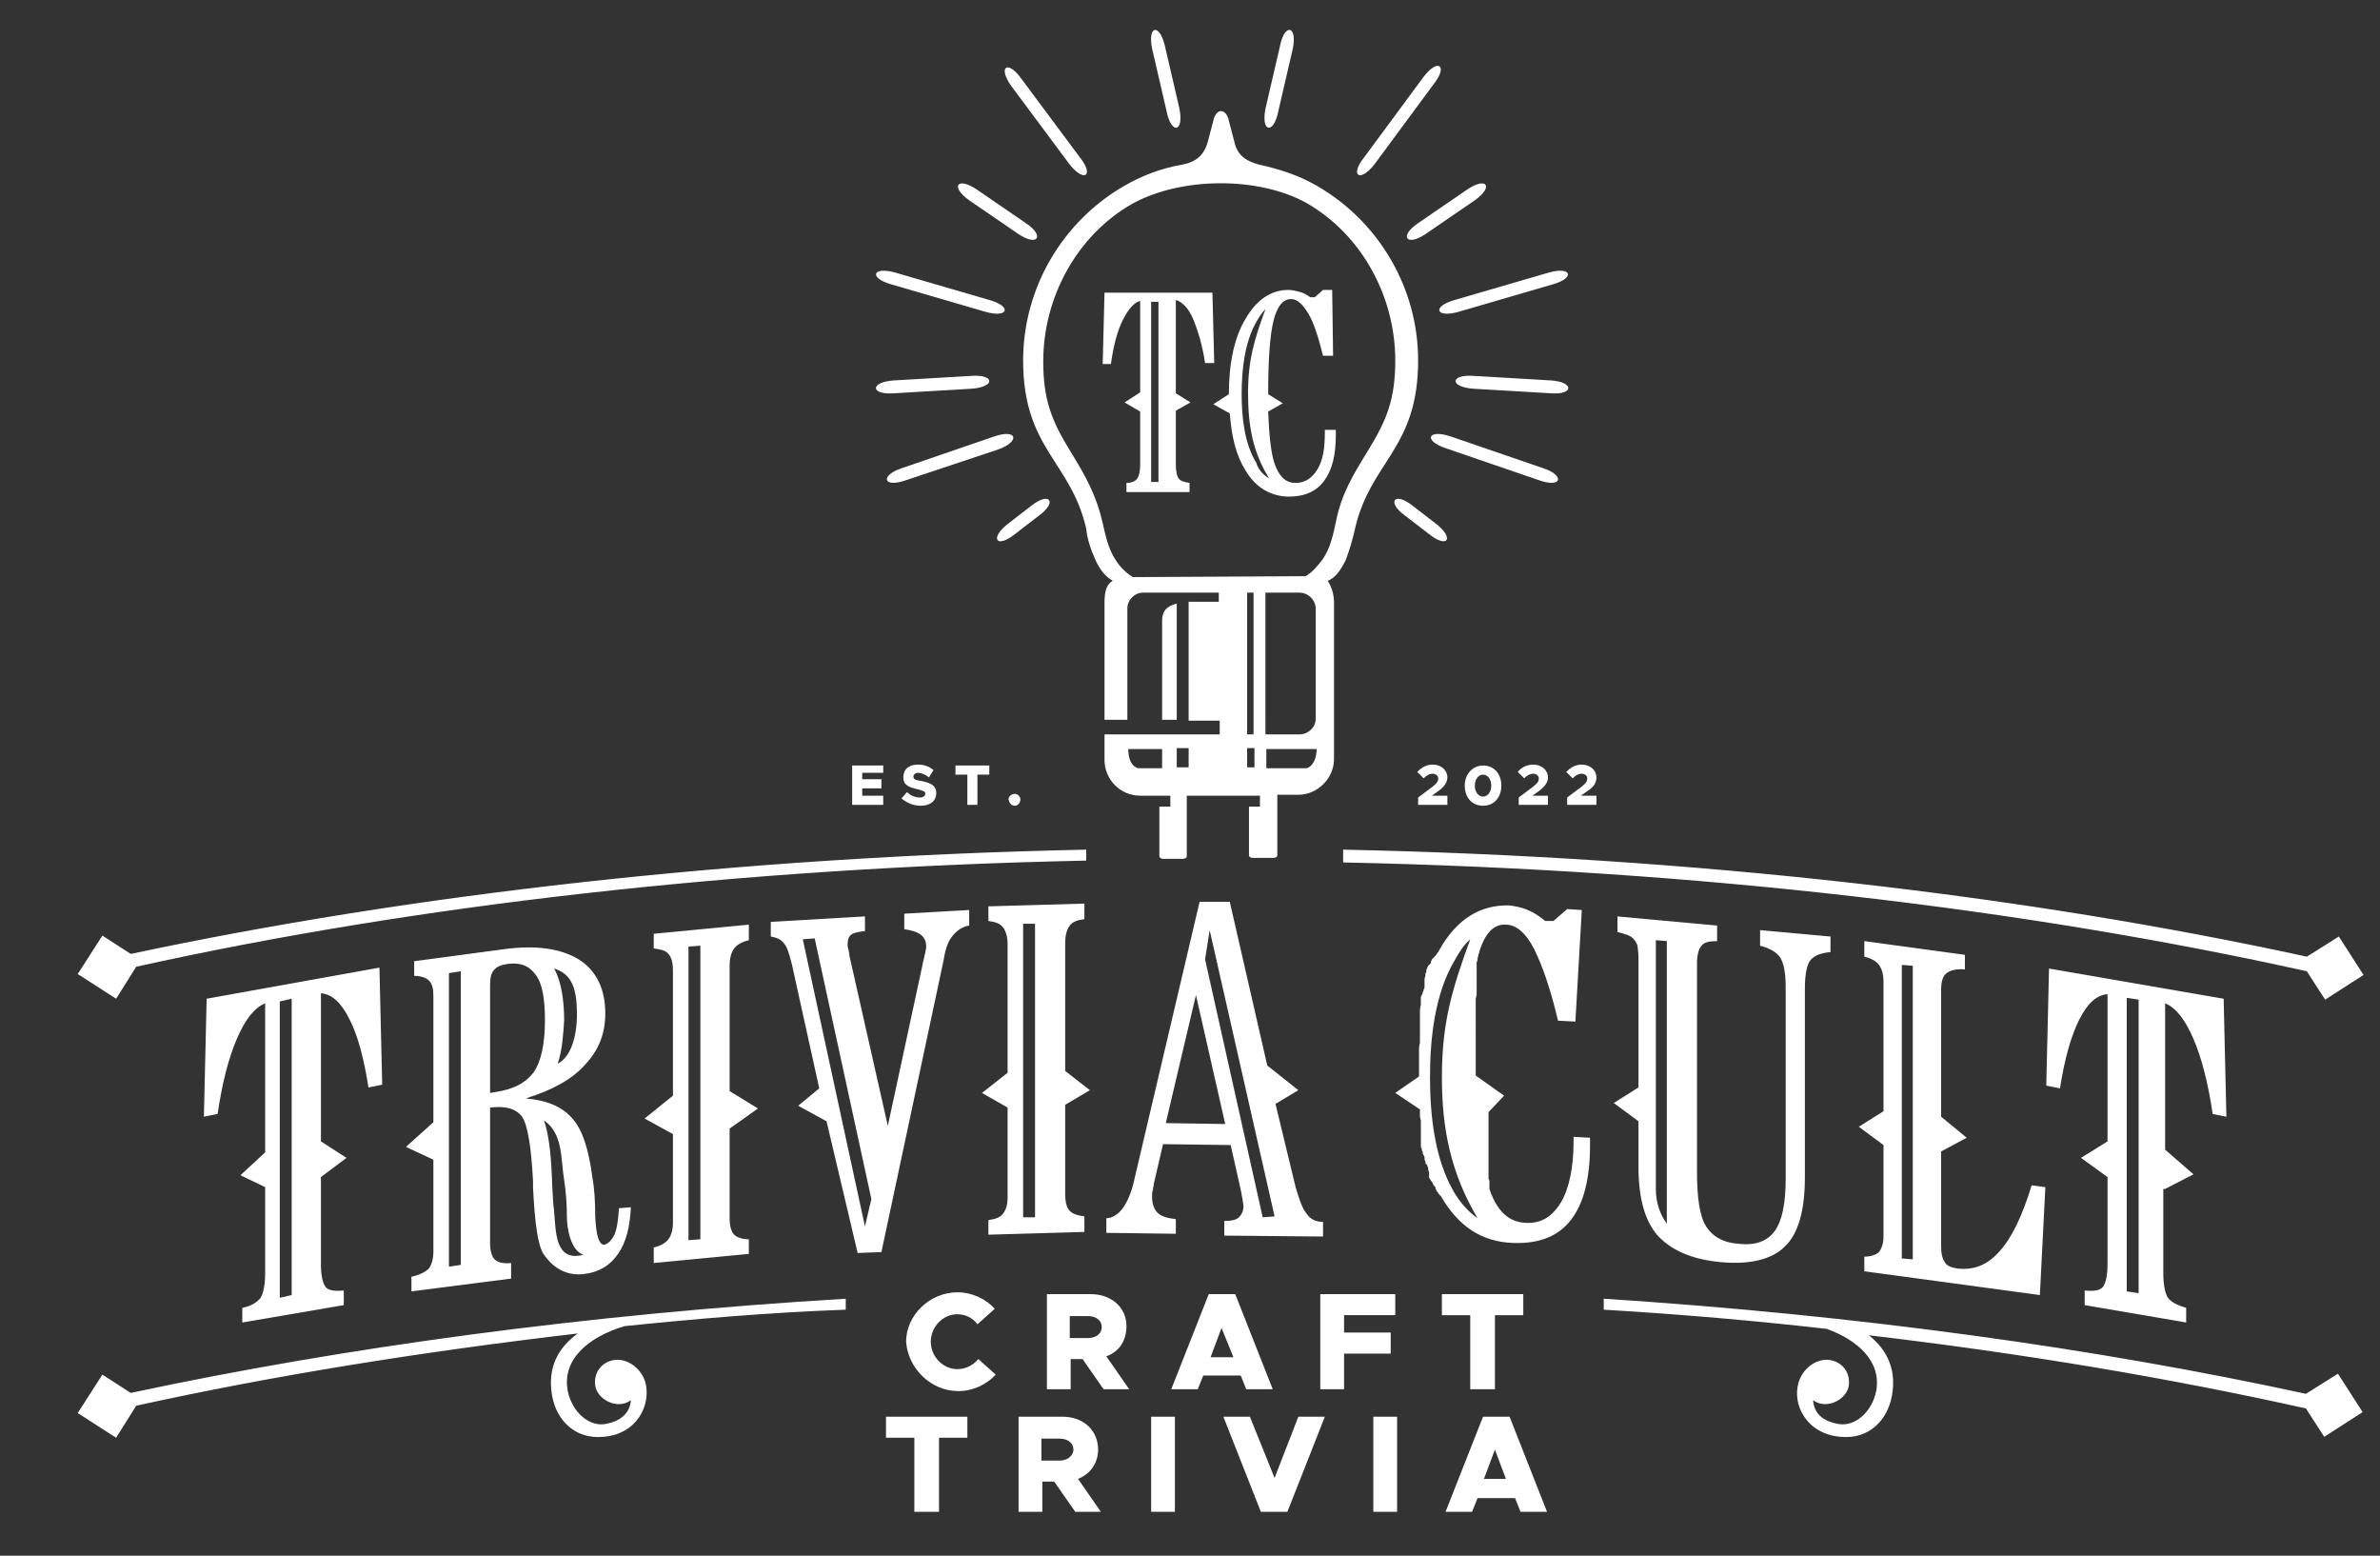 <svg xmlns="http://www.w3.org/2000/svg" xml:space="preserve" id="Layer_1" x="0" y="0" style="enable-background:new 0 0 260.3 170.1" viewBox="0 0 260.3 170.1"><rect x="0" y="0" width="260.3" height="170.1" fill="#333333" stroke="none"/><style>.st0{fill-rule:evenodd;clip-rule:evenodd}.st0,.st1{fill:#fff}</style><path d="M161.6 133.2c-2.9-4.9-3.9-9.7-3.9-15.4 0-6 1.1-9.6 3.1-15.1-.7.6-1.2 1.4-1.7 2.3-2.2 3.7-2.7 8.6-2.7 12.8 0 4.1.5 8.9 2.6 12.5.7 1.2 1.6 2.2 2.6 2.9zm19.5-30.4 1.2.1v30.9c-.8-1.1-1.2-2.4-1.2-3.8v-27.2zM61 116.3c1.4-.7 2.1-2.9 2.1-5.4 0-2.7-.5-4.4-2.5-5 .9 1.6 1.1 3.9 1.1 5.7-.1 1.5-.2 3.2-.7 4.7zm-1.5 6.2c.5 1.5.7 3.4.8 5 .1 1.6.1 3.3.3 4.9.2 2.3.1 5.6 3.2 4.8-1.4-.5-1.8-2.9-1.8-4.2 0-1.3-.1-2.7-.3-4-.4-2.4-.1-5-2.2-6.5zm-28.9-13 1.3-.3v32.4l-1.3.3v-32.4zm18.5-3.1 1.3-.2v32.1l-1.3.2v-32.1zm26.2-2.9 1.3-.1v32.1l-1.3.1v-32.1zm12.5-.8 1.3-.1 6.2 28.5-.7 3-6.8-31.4zm24.1-1.7h1.3v32.1h-1.3V101zm20.4.7 7.1 31.3-1.3.1-6.3-28.2.5-3.2zm75.7 3.8 1.2.1v32.1l-1.2-.1v-32.1zm24.6 3.6 1.3.2v32.1l-1.3-.2v-32.1zm-20.3 16.8 2.8-1.5-2.8-2.3v-13.9c0-.9.2-1.5.6-1.8.4-.3 1.1-.5 2-.4v-1.6l-11-1.5v1.7c.8.2 1.3.5 1.6.9.3.4.5 1 .5 1.9v14.1l-2.7 1.7 2.7 2v9.9c0 .9-.2 1.4-.5 1.8-.3.3-.9.5-1.6.5v1.6l19.2 2.6.6-11.8-1.5-.2c-1 3.3-2.2 5.8-3.5 7.2-1.3 1.5-2.8 2.1-4.6 1.9-.7-.1-1.2-.3-1.4-.7-.3-.4-.4-1-.4-1.8v-10.3zm-33.1-3.3-2.7-2 2.7-1.7v-14.2c0-.6-.1-1-.1-1.3-.1-.3-.3-.6-.5-.8-.2-.2-.4-.3-.7-.4-.3-.1-.6-.2-1-.3v-1.7l10.9 1v1.7c-.8 0-1.4.1-1.7.5-.3.3-.5 1-.5 1.9v22.8c0 2.9.3 4.9 1 6 .7 1.1 1.9 1.8 3.6 1.9 1.8.2 3.1-.3 3.9-1.4.8-1.1 1.2-3 1.2-5.7V108c0-1.6-.2-2.7-.6-3.3-.4-.6-1.1-1-2.2-1.3v-1.7l7.7.7v1.7c-1.1.1-1.8.4-2.2.9s-.6 1.6-.6 3.1v20.6c0 3.6-.7 6.2-2.2 7.6-1.4 1.4-3.8 2-7 1.7-3.2-.3-5.4-1.3-6.9-2.9-1.4-1.6-2.1-4.1-2.1-7.5v-5zm-14.7-2.8-3.1-2.2V109.2l.1-.4V105.7v.3V105.2l.1-.2v-.2c.6-2.6 1.7-3.8 3.1-3.7 1.1 0 2.2.9 3.1 2.7.9 1.8 1.8 4.4 2.6 7.8l1.9.1.7-12.2-1.6-.1-1.5 1.3h-.9c-.6-.5-1.2-.9-1.9-1.2-.7-.3-1.3-.4-2-.5-3.2-.1-5.8 1.5-7.7 4.9l-.1.2-.1.1-.2.3-.1.1-.1.1-.1.1-.1.1c0 .1-.1.2-.1.3v.1l-.1.1-.1.1-.1.1-.1.2v.1l-.1.1V106.3l-.1.1V106.7l-.1.3V108l-.1.2v.1l-.1.2v.1l-.1.2-.1.2V109.8l-.1.6V114l-.1.5v3.2l-2.6 1.8 2.7 1.8v.8l.1.4V125.4l.1.2v.2l.1.1v.2l.1.2.1.2V126.8l.1.2v.2l.1.1.1.1v.1l.1.2v.2c0 .1.1.2.1.3v.6l.1.1.1.2.1.1.1.2.1.2.1.1.1.1v.2l.1.1v.1l.1.1.2.3.1.1.1.1c1.9 3.3 4.5 5 7.9 5.1 2.8.1 4.9-.7 6.3-2.5 1.4-1.8 2.1-4.5 2.1-8.2v-.8l-1.8-.1v.5c0 2.9-.5 5.2-1.4 6.7-1 1.6-2.2 2.3-3.9 2.2-1.8-.1-3.1-1.3-3.9-3.7v-.5.5V129.1l-.1-.2V121.6l1.7-1.8zm-37 3 6.5.1-3.2-14.1-3.3 14zm12-2.1 2.5-1.5-3.4-2.7-4.1-17.9h-3.3l-7.1 30.2c-.3 1.5-.8 2.6-1.3 3.3-.5.7-1.2 1.1-1.8 1.1v1.6l7.6.1v-1.6c-.9-.1-1.6-.3-2-.7-.4-.4-.6-1-.6-1.8 0-.3 0-.5.1-.7 0-.3.1-.5.1-.7l1-4.3 7.4.1 1.1 4.9c.1.4.1.7.2 1 0 .3.1.6.1.8 0 .5-.2.9-.5 1.2-.3.3-.9.4-1.6.4v1.6l10.8.1v-1.6c-.8 0-1.4-.3-1.8-.9-.5-.6-.8-1.6-1.2-2.9l-2.2-9.1zm-23 .1 2.7-1.6-2.7-2.1v-14c0-.9.2-1.5.5-1.9.3-.4.8-.6 1.6-.7v-1.7l-10.5.3v1.6c.8.1 1.3.3 1.6.7.3.4.5 1 .5 1.8v14.1l-2.8 2.2 2.8 1.6v9.8c0 .9-.2 1.4-.5 1.8-.3.4-.8.6-1.6.7v1.6l10.5-.3V133c-.8-.1-1.3-.3-1.6-.6-.3-.3-.5-.9-.5-1.8v-9.8zm-26.1 1.8-3.1-1.7 2.3-1.9-3-13.6c-.3-1.1-.5-1.9-.9-2.3-.3-.4-.8-.6-1.4-.7v-1.6l10.3-.6v1.6c-.8.1-1.3.2-1.5.4-.3.2-.4.6-.4 1.1 0 .1 0 .3.1.5 0 .2.1.4.1.7l4.2 18.6L101 105c.1-.3.1-.6.2-.8 0-.2.1-.5.1-.6 0-.7-.2-1.1-.6-1.4-.4-.3-1-.5-1.8-.6v-1.7l7.1-.4v1.7c-.7.1-1.3.5-1.8 1.1-.5.6-.8 1.4-1 2.7l-6.8 31.9-2.6.1-3.4-14.4zM73.6 124l-3.1-1.7 3.1-2.5v-13.7c0-.9-.2-1.5-.5-1.8-.3-.4-.9-.5-1.6-.6v-1.6l10.4-1v1.7c-.8.2-1.3.5-1.6.9-.3.4-.5 1-.5 1.9v13.7l3.1 1.9-3.1 2.2v9.8c0 .9.2 1.5.5 1.8.3.3.9.5 1.6.5v1.6l-10.4 1v-1.7c.8-.2 1.3-.5 1.6-.9.3-.4.5-1 .5-1.8V124zm-20-4.5.6-.1c2-.3 3.3-1 4.2-2.2.8-1.2 1.2-3.1 1.2-5.7 0-2.3-.3-4-1-4.9-.7-1-1.7-1.4-3.1-1.2-.7.1-1.2.3-1.5.7-.3.3-.4.9-.4 1.7v11.7zm-6.2 7.3-3-1.4 3-2.7V109c0-.9-.1-1.4-.5-1.8-.3-.3-.9-.5-1.6-.5v-1.6l9.7-1.3c3.6-.5 6.3-.1 8.3 1.1 1.9 1.2 2.9 3.2 2.9 5.9 0 2.2-.7 4-2.2 5.6-1.4 1.6-3.6 2.8-6.5 3.7 2.3.2 4 .9 5.1 2.2 1.1 1.2 1.8 3.4 2.2 6.5.2 1.1.3 2.5.3 4.2.1 2.1.4 3.1 1 3.1.4-.1.8-.5 1.1-1.1.3-.7.4-1.6.5-2.9l1.3-.1c-.1 2.1-.5 3.8-1.4 5.1-.9 1.3-2.1 2-3.7 2.2-.9.1-1.7 0-2.5-.4s-1.4-1-1.9-1.7c-.7-1-1-3.5-1.2-7.3v-.7c-.2-3.9-.6-6.2-1.2-7.1-.7-.9-1.8-1.2-3.5-1v14.8c0 .9.2 1.5.5 1.8.3.3.9.5 1.8.4v1.7L45 141.2v-1.6c.9-.2 1.5-.5 1.9-.9.3-.4.5-1 .5-1.9v-10zm-5.9-21 .3 12.8-1.5.3c-.5-3.2-1.2-5.8-2.1-7.5-.9-1.8-1.9-2.7-3.1-2.8v16.2l2.8 1.8-2.8 2.1v9.5c0 1.3.2 2.1.5 2.5.3.4 1 .5 2 .4v1.6l-11.1 1.9V143c1-.2 1.6-.6 2-1.1.3-.5.5-1.4.5-2.7v-9.4l-2.7-1.3L29 126v-16.3c-1.2.5-2.2 1.8-3.1 3.9-.9 2.1-1.6 4.8-2.1 8.2l-1.5.3.3-12.9 18.9-3.4zM236.8 130l3.1-1.6-3.1-2.7v-16c1.2.5 2.2 1.8 3.1 3.9.9 2.1 1.6 4.8 2.1 8.2l1.5.3-.3-12.9-19.1-3.3-.3 12.8 1.5.3c.5-3.2 1.2-5.7 2.1-7.5.9-1.8 1.9-2.7 3.1-2.8v16.1l-2.9 1.8 2.9 2.1v9.5c0 1.3-.2 2.1-.5 2.5-.3.4-1 .5-2 .4v1.6l11.1 1.9V143c-1-.3-1.6-.6-2-1.1-.3-.5-.5-1.4-.5-2.7V130z" class="st0"></path><path d="M160.9 151.9h2.6v-8.1h3.1v-2.3h-8.9v2.3h3.1v8.1zm-8.3-8.1v-2.3h-8.2v10.4h2.6V148h5.1v-2.3H147v-1.9h5.6zm-20.2 4.6 1.2-3.2 1.3 3.2h-2.5zm3.9 3.5h2.9l-4.1-10.4h-2.9l-4.1 10.4h2.9l.6-1.5h4.1l.6 1.5zm-19.3-8h2c.9 0 1.5.5 1.5 1.2s-.6 1.2-1.5 1.2h-2v-2.4zm6.5 8-2.5-3.6c1.4-.5 2.2-1.7 2.2-3.3 0-2.1-1.7-3.5-3.9-3.5h-4.8v10.4h2.6v-3.3h1.3l2.3 3.3h2.8zm-18.7.2c1.6 0 3.1-.7 4.1-1.8l-1.9-1.7c-.6.7-1.4 1.1-2.3 1.1-1.6 0-2.9-1.4-2.9-3s1.3-3 2.9-3c.9 0 1.7.4 2.2 1.1l1.9-1.7c-1-1.1-2.5-1.8-4.1-1.8-3 0-5.6 2.5-5.6 5.4.2 2.9 2.7 5.4 5.7 5.4zM162.3 161.7l1.2-3.2 1.2 3.2h-2.4zm4 3.6h2.9l-4.1-10.4h-2.9l-4.1 10.4h2.9l.6-1.5h4.1l.6 1.5zm-16.1 0h2.6v-10.4h-2.6v10.4zm-8.2-10.4-2.6 6.7-2.7-6.7h-2.9l4.1 10.4h2.9l4.1-10.4H142zm-16.1 10.4h2.6v-10.4h-2.6v10.4zm-12-8h2c.9 0 1.5.5 1.5 1.2s-.7 1.2-1.5 1.2h-2v-2.4zm6.5 8-2.5-3.6c1.3-.5 2.2-1.7 2.2-3.2 0-2.1-1.6-3.6-3.9-3.6h-4.8v10.4h2.6V162h1.3l2.3 3.3h2.8zm-20.3 0h2.6v-8.1h3.1v-2.3h-8.9v2.3h3.1v8.1z" class="st1"></path><path d="M199.8 145.3c3.3 1.2 6 3.5 5.4 6.8-.5 2.4-2.4 3.9-4.1 3.6-1.8-.3-2.7-1.2-2.8-2.6 1.5 1.1 3.7-.1 3.9-1.6.2-1.4-.7-2.6-2.1-2.8-1.5-.2-3 1-3.4 2.5-.7 2.4.9 5.6 4.6 5.9 3.1.3 5.1-1.8 5.6-4.4.6-3-.6-5.2-2.5-6.7 17 2 33 4.7 47.8 8l2 3.1 4.2-2.7-2.7-4.2-3.5 2.2c-23-5-49-8.6-76.8-10.4v1.2c8.4.5 16.5 1.2 24.4 2.1zM68.3 145c-3.7 1.1-6.9 3.5-6.2 7.1.5 2.4 2.4 3.9 4.1 3.6 1.7-.3 2.7-1.2 2.8-2.6-1.5 1.1-3.7-.1-3.9-1.6-.2-1.4.7-2.6 2.1-2.8 1.5-.2 3 1 3.4 2.5.6 2.4-.9 5.6-4.6 5.9-3.1.3-5.1-1.8-5.6-4.4-.6-3.2.7-5.4 2.8-6.9-17.1 2-33.3 4.6-48.3 7.9l-2.2 3.5-4.2-2.7 2.7-4.2 3.1 2c23.4-5 49.9-8.6 78.2-10.3v1.2c-8.3.3-16.4 1-24.2 1.8zm50.4-50.9c-38.1.8-73.5 4.9-103.8 11.6l-2.2 3.5-4.2-2.7 2.7-4.2 3.1 2c30.6-6.5 66.2-10.6 104.5-11.4v1.2zm28.2-1.2c38.6.8 74.6 5 105.4 11.7l3.5-2.2 2.7 4.2-4.2 2.7-2-3.1c-30.6-6.8-66.6-11.1-105.4-11.9v-1.4z" class="st0"></path><path d="M111 88.1c.3 0 .6-.3.6-.7 0-.3-.3-.6-.6-.6-.4 0-.7.3-.7.6.1.4.3.7.7.7zm-5.2-.1h1.1v-3.3h1.3v-1h-3.7v1h1.3V88zm-5.1.1c1 0 1.7-.5 1.7-1.4 0-.8-.6-1.1-1.6-1.3-.7-.1-.9-.2-.9-.5 0-.2.2-.4.5-.4.4 0 .8.2 1.2.5l.5-.8c-.5-.4-1-.6-1.7-.6-1 0-1.6.5-1.6 1.4 0 .9.7 1.1 1.6 1.3.6.2.8.2.8.5 0 .2-.2.4-.6.4-.5 0-1-.2-1.4-.6l-.6.7c.6.5 1.3.8 2.1.8zm-4.1-3.4v-1h-3.4V88h3.4v-1h-2.3v-.8h2.1v-1h-2.1v-.7h2.3zM171.3 88h3.3v-1h-1.7l.7-.5c.8-.5 1-1 1-1.5 0-.8-.7-1.4-1.6-1.4-.7 0-1.2.3-1.7.8l.7.7c.3-.3.6-.5 1-.5.3 0 .6.2.6.5s-.1.5-.6.9l-1.6 1.2v.8zm-5.3 0h3.3v-1h-1.7l.7-.5c.7-.5 1-1 1-1.5 0-.8-.7-1.4-1.6-1.4-.7 0-1.3.3-1.7.8l.7.7c.3-.3.6-.5 1-.5.3 0 .6.2.6.5s-.1.5-.6.9l-1.6 1.2v.8zm-3.8-.9c-.5 0-.9-.5-.9-1.2s.4-1.2.9-1.2.9.5.9 1.2-.4 1.2-.9 1.2zm0 1c1.2 0 2-.9 2-2.2 0-1.3-.8-2.2-2-2.2-1.1 0-2 .9-2 2.2 0 1.3.8 2.2 2 2.2zM155 88h3.3v-1h-1.7l.7-.5c.7-.5 1-1 1-1.5 0-.8-.7-1.4-1.6-1.4-.7 0-1.2.3-1.7.8l.7.7c.3-.3.6-.5 1-.5.3 0 .6.2.6.5s-.1.5-.6.9l-1.6 1.2v.8z" class="st1"></path><path d="M138.5 81.9h5.5c0 1-.4 1.9-1.1 2.1h-4.4v-2.1zm-2.1 2h.8v-2.1h-.8v2.1zm0-3.6h.7V64.8h-.7v15.5zm5.7 0h-3.7V64.8h3.7c1 0 1.8.8 1.8 1.8v12c0 .9-.8 1.7-1.8 1.7m-15 1.6h-3.7c0 1 .3 1.9 1.1 2.1h2.6v-2.1zm1.6-3.2h-1.6V67.9c0-1 .4-1.6 1.6-1.9v12.7zm12.7-73.4-1.6 6.9c-.5 2.5-1.9 2.3-1.4-.3L140 5c.5-2.5 1.9-2.2 1.4.3m15.4 3.9-6.5 8.8c-1.6 2-2.7 1.2-1.1-.8l6.5-8.8c1.6-2.1 2.7-1.2 1.1.8m-1.7 15.2 5.4-3.7c2.1-1.4 2.9-.3.8 1.2l-5.4 3.7c-2.1 1.4-2.9.2-.8-1.2m4 8.4 10.3-3c2.5-.7 2.9.6.4 1.3l-10.3 3c-2.5.7-2.9-.6-.4-1.3M169.6 43l-8.5-.5c-2.6-.2-2.5-1.6.1-1.4l8.5.5c2.5.2 2.4 1.6-.1 1.4m-11 4.7 10.2 3.5c2.4.8 2 2.2-.5 1.3L158.1 49c-2.4-.8-2-2.1.5-1.3m-4.1 7.6 2.6 2c2 1.6 1.2 2.7-.8 1.1l-2.6-2c-2.1-1.5-1.2-2.7.8-1.1m-15.7-3c-1.8-2.9-2.3-5.8-2.3-9.3 0-3.7.7-5.9 1.9-9.2-.4.4-.7.9-1 1.4-1.3 2.3-1.6 5.3-1.6 7.9 0 2.5.3 5.4 1.6 7.5.2.7.7 1.3 1.4 1.7M125.9 33h.8v19.7h-.8V33zM145 47h1.1v.5c0 2.3-.4 3.9-1.3 5.1-.8 1.1-2.1 1.7-3.8 1.7-2 0-3.7-1-4.8-2.9-1-1.6-1.5-3.6-1.7-6.2l-1.8-1 1.7-1.1c0-3.4.6-6.2 1.8-8.2 1.2-2.1 2.8-3.2 4.7-3.2.4 0 .8.1 1.2.2.4.1.8.3 1.2.6h.5l.9-.8h1l.1 7.2h-1.1c-.5-2-1-3.6-1.6-4.6-.6-1-1.2-1.6-1.9-1.6-.9 0-1.5.8-1.9 2.3-.4 1.6-.6 4.2-.6 8.1l1.6 1-1.6.9c.1 2.6.3 4.5.7 5.7.5 1.4 1.2 2.1 2.3 2.1 1 0 1.8-.5 2.4-1.5.6-1 .8-2.3.8-4.1V47zm-12.4-15.1.2 7.8h-1c-.3-2-.8-3.6-1.3-4.8-.5-1.2-1.2-1.9-1.9-2.1V43l1.6 1-1.6.9v5.8c0 .8.1 1.3.3 1.6.2.3.6.4 1.2.5v1h-6.9v-1c.6 0 1-.2 1.2-.5.2-.3.3-.8.3-1.6V45l-1.7-1 1.7-1.1v-10c-.7.2-1.3.9-1.9 2.1-.6 1.2-1 2.7-1.3 4.8h-.9l.2-7.8h11.8zm-10.9 31.6c-.9-.5-1.5-1.4-1.9-2.3-.5-1.1-.9-2.3-1-3.4-1.7-7.4-6.9-8.7-6.9-18.4 0-7.9 4.3-15.2 11.1-19.1 1.9-1.1 4-1.9 6.3-2.3 1.6-.3 2.4-1.1 2.8-2.5l.6-2.3c.3-1.4 1.4-1.4 1.7 0l.6 2.3c.3 1.4 1.2 2.1 2.7 2.5 2.3.5 4.4 1.2 6.3 2.3 6.8 3.9 11.1 11.2 11.1 19.1 0 9.7-5.2 11-6.9 18.4-.2 1-.6 2.3-1 3.4-.5 1-1.1 2-2 2.3.5.7.7 1.7.7 2.3V83c0 2.1-1.8 3.9-3.9 3.9h-2.3v6.6c0 .2-.2.3-.4.3H137c-.2 0-.4-.1-.4-.3v-5.3h1.2V87h-8v6.6c0 .2-.2.3-.4.3h-2.2c-.2 0-.4-.1-.4-.3v-5.4h1.2V87h-3.3c-2.2 0-3.9-1.8-3.9-3.9v-2.8h12.6v-1.5H130v-13h3.3v-1H125c-.9 0-1.7.8-1.7 1.7v12.2h-2.5V65.9c0-1.2.2-2 .9-2.4m2.1-41.2c-6.1 3.5-9.7 10.3-9.7 17.2 0 4.2.9 6.5 3 9.9 1.6 2.6 2.8 4.7 3.5 7.8.3 1.3.6 2.8 1.4 4 .5.8 1.1 1.4 1.9 1.9l18.9-.1c.8-.5 1.3-1.1 1.9-1.9.8-1.2 1.1-2.6 1.4-4 .6-3.1 1.9-5.2 3.5-7.8 2.1-3.4 3-5.7 3-9.9 0-6.9-3.6-13.7-9.7-17.2-5.2-2.9-13.7-2.9-19.1.1m4.9 61.6h1.3v-2.1h-1.3v2.1z" class="st0"></path><path d="m126 5.3 1.6 6.9c.5 2.5 1.9 2.3 1.4-.3L127.4 5c-.6-2.5-1.9-2.2-1.4.3m-15.4 4.1L117 18c1.6 2 2.7 1.2 1.1-.8l-6.4-8.6c-1.5-2.1-2.6-1.3-1.1.8m1.6 15-5.4-3.7c-2.1-1.4-2.9-.3-.8 1.2l5.4 3.7c2.1 1.4 2.9.2.8-1.2m-4 8.4-10.3-3c-2.5-.7-2.9.6-.4 1.3l10.3 3c2.5.7 2.9-.6.4-1.3M97.8 43l8.5-.5c2.6-.2 2.5-1.6-.1-1.4l-8.5.5c-2.6.2-2.5 1.6.1 1.4m11 4.7-10.2 3.5c-2.4.8-2 2.2.5 1.3l10.2-3.4c2.3-.9 1.9-2.2-.5-1.4m4 7.6-2.6 2c-2 1.6-1.2 2.7.8 1.1l2.6-2c2.1-1.5 1.2-2.7-.8-1.1" class="st0"></path></svg>